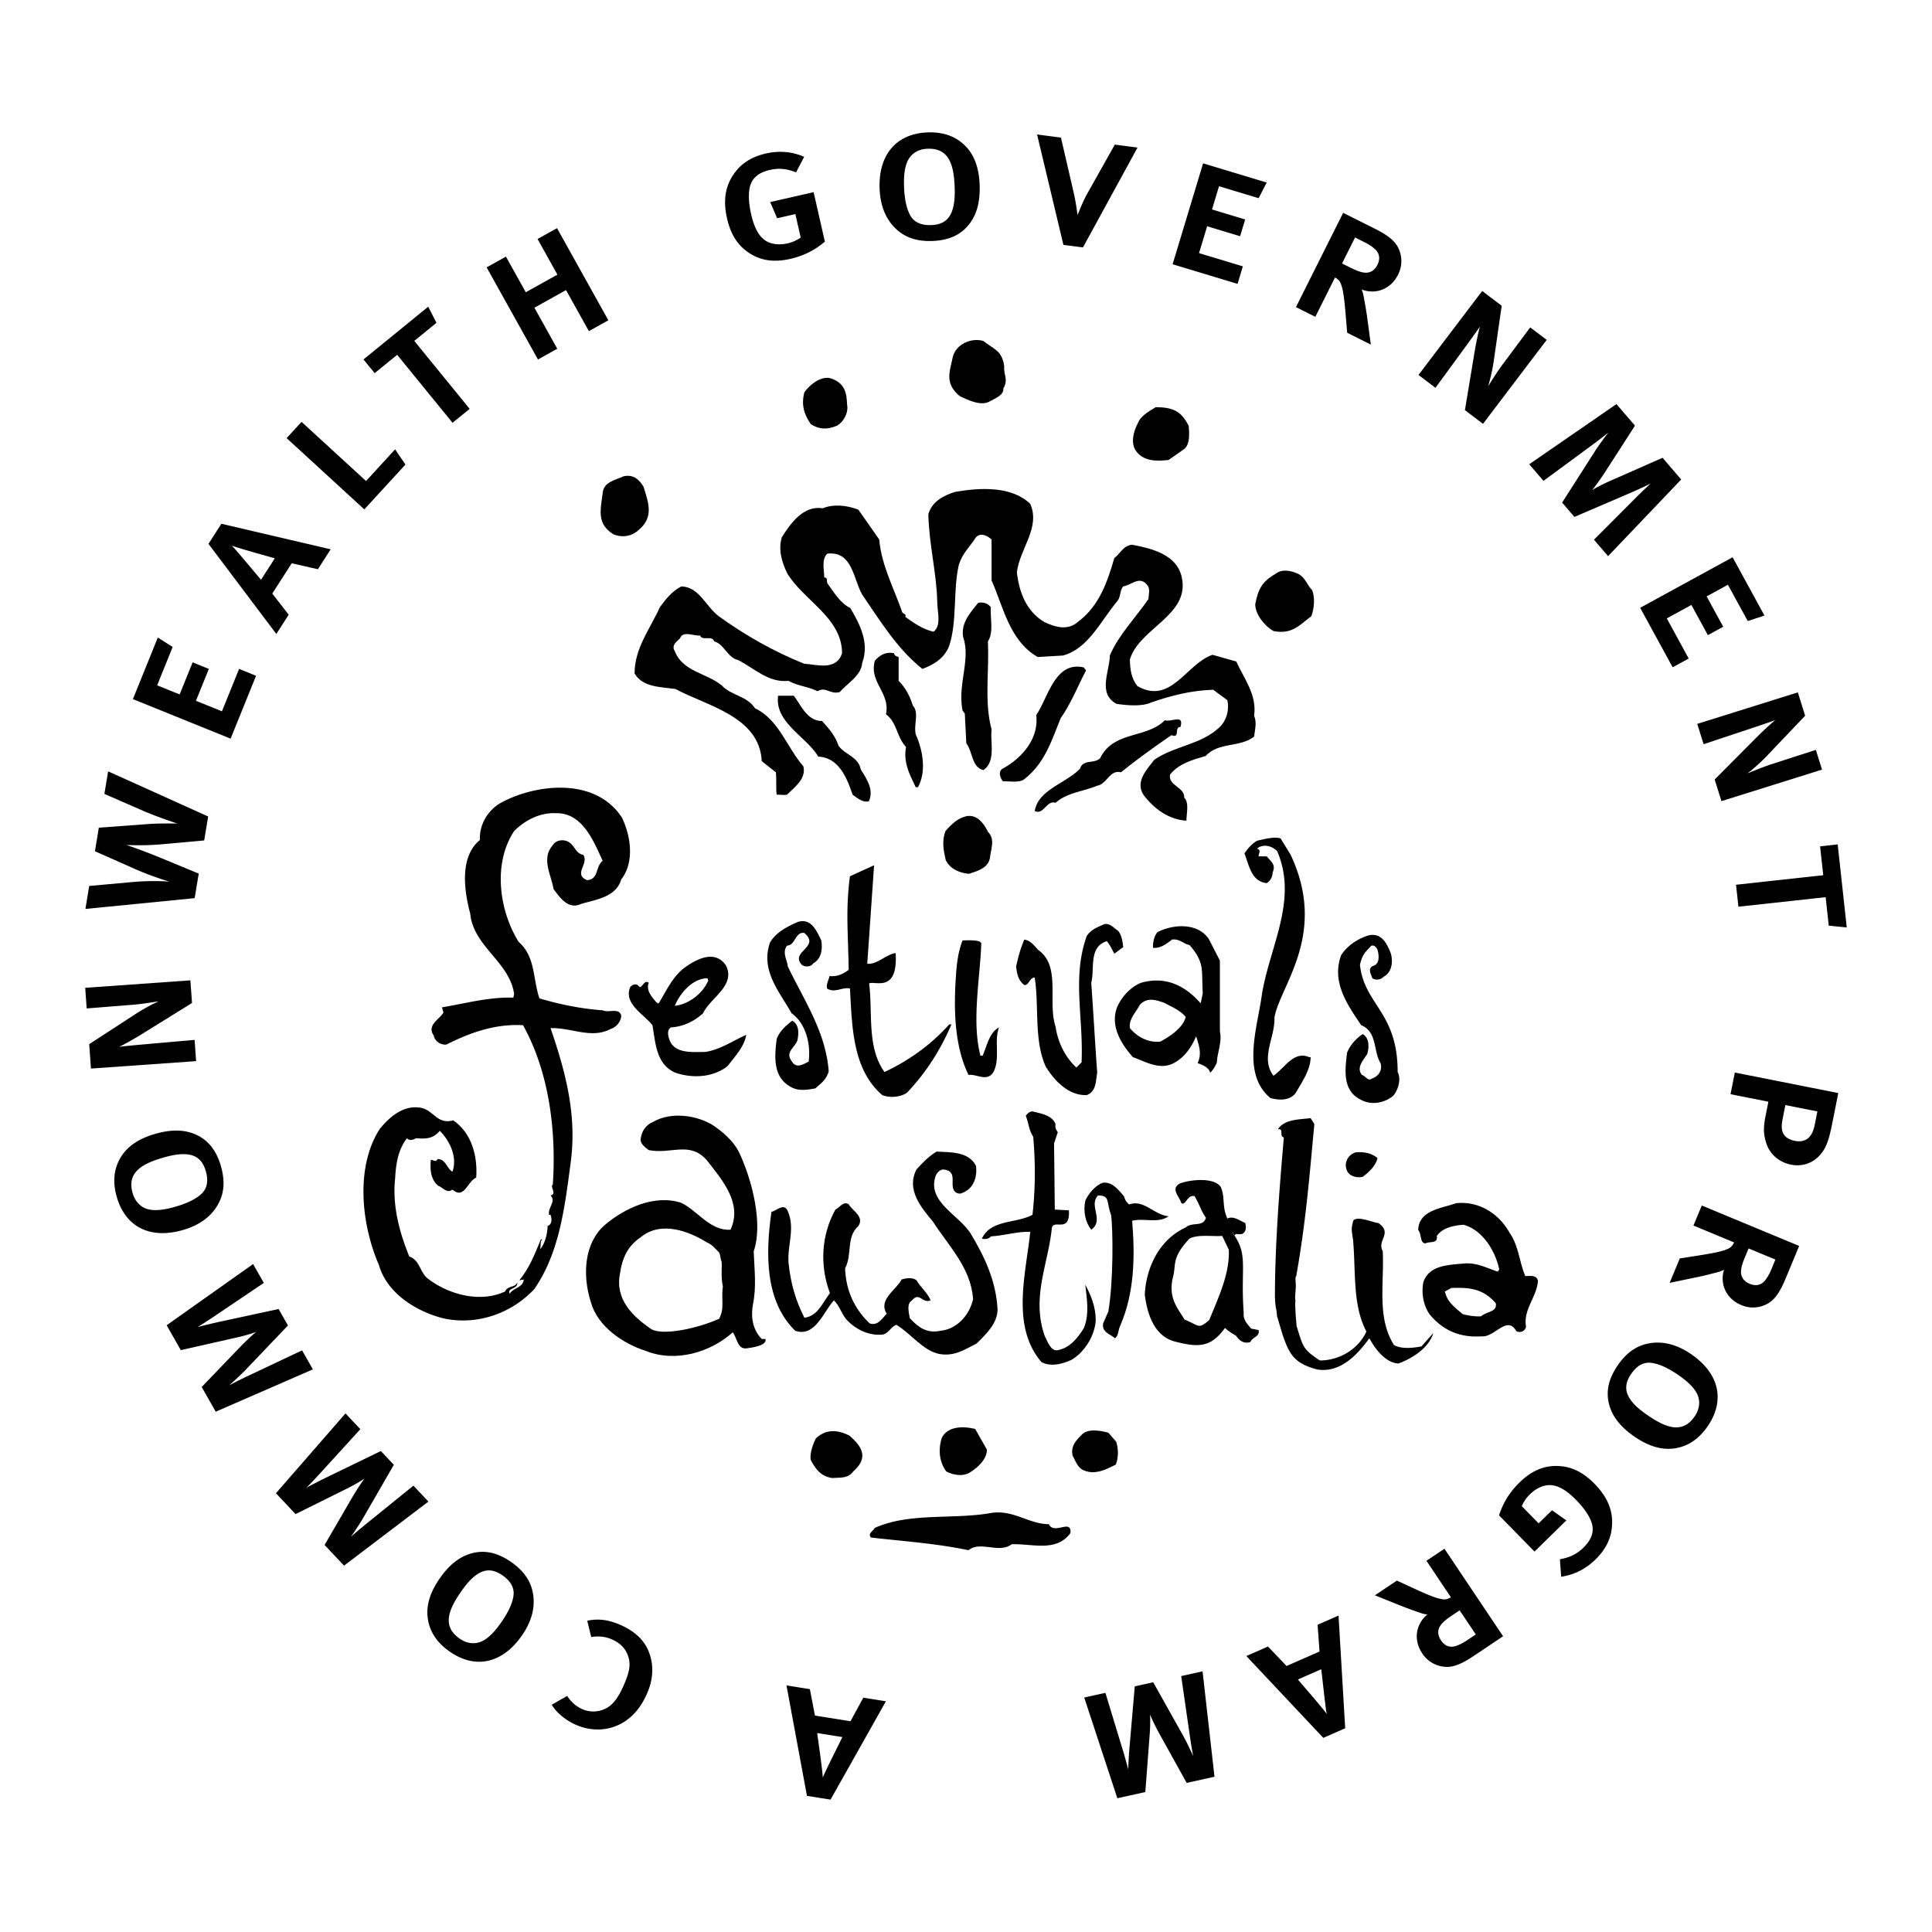 <svg xmlns="http://www.w3.org/2000/svg" width="2500" height="2500" viewBox="0 0 192.756 192.756"><g fill-rule="evenodd" clip-rule="evenodd"><path fill="#fff" d="M0 0h192.756v192.756H0V0z"/><path d="M84.537 40.548c.074.667-.371 1.558-1.039 1.929-1.113.464-1.855.297-2.597-.148-.668-.964-.983-1.929-.649-3.19.52-.742 1.614-1.632 2.579-1.409 1.891.555 1.594 2.262 1.706 2.818zM98.115 34.019c1.057.854 1.854.928 2.076 2.523-.074.891.445 1.317-.092 2.226.074.668-.871 1.002-1.391 1.298-.816.446-2.042-.092-2.969-.556-1.484-1.261-1.021-2.318-.668-3.933.298-1.187 1.782-1.929 3.044-1.558zM118.594 42.477c.074.816.148 1.929-.52 2.375l-1.484 1.038c-1.002.111-2.393.205-3.189-.816-.668-.816-.299-2.078.146-2.894.279-.724 1.17-1.187 1.764-1.558 1.835.019 2.541.446 3.283 1.855zM64.206 48.562c.464 1.521 1.039 2.949-.371 4.211-.668.667-1.558.927-2.597.556-1.707-1.039-1.335-2.393-1.113-4.099.074-1.188 1.336-1.335 2.077-1.707.965-.223 1.559.296 2.004 1.039zM102.789 50.268c1.039 2.374-1.039 4.452-1.336 6.826.223 1.929.891 3.858 2.746 4.971 1.113.519 2.373.89 3.412-.074 2.078-1.558 2.895-4.007 3.562-6.307.594-.445.891-1.262 1.781-1.335 1.928.371 4.525.964 4.971 3.339.742 3.71-4.229 4.971-5.193 8.087 0 .964.148 1.929.74 2.671 3.34 1.929 4.898-2.226 7.494-3.117l2.375.668c.816 1.781 2.078 3.338 1.781 5.416.297.668.074 1.41 0 2.078-1.41 1.113-3.562.52-4.824 1.929-1.26.371-2.67.743-3.561 1.855-.223 1.113 1.484 1.261 1.41 2.3.52.52.223 1.558.223 2.3-1.707-.074-3.266-1.187-4.303-2.597-.816-1.336.369-2.523 1.111-3.488 2.078-1.409 4.676-1.483 6.529-3.265.668-.667.965-1.706.742-2.67l-1.41-1.039c-2.225.074-4.229.593-6.158 1.261-.965.445-2.447.297-3.486.148-1.93-1.039-.668-3.265-.668-4.823.891-2.078 2.523-3.709 3.857-5.639 0-.445.223-1.039-.148-1.41-.74-.964-1.631.075-2.373.149-.371.445-.223 1.038-.594 1.483-1.633 1.929-2.895 4.749-5.416 5.417l-2.523.148c-2.82-1.632-3.414-4.971-4.6-7.643V53.83c-.371-.371-1.113-.742-1.559-.223-.668 1.039-1.336 1.558-1.707 2.745-.594 2.523-.149 5.639-.965 8.088-.445 1.187-1.483 1.855-2.67 2.3-2.522-2.003-4.229-4.823-6.01-7.42-.891-1.558-.964-4.377-3.488-4.08-.593.593-.296 1.632-.296 2.374.445 0 .148.445.371.667.593.816 1.261 1.929 2.226 2.375.965 1.632 1.929 3.487 1.188 5.49-.074 1.262-1.559 2.078-2.226 2.894-.964.296-1.41-.593-2.226-.075-.816-.445-2.003-.519-2.894-1.039-2.003.223-3.413-1.261-5.045-2.078-1.039-.222-1.41-1.632-2.375-1.854-.222-.668-1.187 0-1.41-.593-.668.074-1.706-.52-2.003.296-.297.297-.891.667-.52 1.262.816 2.077 3.116 2.151 4.674 3.413.964 1.038 2.522 1.038 3.339 2.3 2.374 1.113 3.19 3.933 4.822 5.788.297 1.261-.891 2.077-1.632 2.819-.296.074-.667 0-1.039 0-.074-.668 0-1.484-.074-2.227l-1.41-1.113c-.223-4.452-5.417-5.491-8.607-7.197-1.484-.223-3.265-.149-4.081-1.559 0-2.522 1.558-4.452 2.522-6.604.594-.816 1.262-1.632 2.152-2.077 1.78.074 2.374 1.929 3.71 2.967 2.67 1.93 5.564 3.562 8.532 4.749 1.262.074 3.19.742 3.784-1.039 0-3.562-3.858-5.269-5.491-8.014-.52-1.113-.891-2.3-.52-3.562.891-1.41 2.152-3.19 4.081-2.894 1.113-.445 2.449-.297 3.562.148l2.078 2.968c.223 2.597 1.484 4.896 2.3 7.271.074.148.445.148.297.445.816.594 1.781 1.261 2.82 1.484.816-.594.371-2.003.371-2.968-.074-2.968-.816-5.713-.891-8.755.371-1.262 1.484-1.855 2.672-2.227 2.526-.44 5.642-.588 7.497 1.193zM130.91 58.875c.297.742.223 1.781-.074 2.597-1.113.816-1.893 1.874-3.783 1.484-.816-.445-1.818-1.632-1.818-2.671.297-1.484.631-2.226 2.039-3.042.668-.52 1.559-.297 2.227 0 .741.371.89 1.112 1.409 1.632z"/><path d="M98.857 60.582c-.074 1.187.297 2.522-.297 3.413.148 2.968-.371 6.084.371 8.755-.148 1.41.445 3.19-.816 4.081-1.188-.297-1.039-1.781-1.707-2.671l-.149-2.968-.222-.297c-.52-2.597.816-5.046.074-7.271-.297-1.484.742-2.522 1.484-3.487.594-.075.966.073 1.262.445zM89.656 65.553v2.374c.668.668 1.113 1.484 1.41 2.449.668.742.074 1.855.297 2.894.668 1.484 1.113 3.636.222 5.268h-.222c-.594-1.261-1.262-2.448-.965-4.006-.964-1.039-.89-2.449-2.003-3.265.446-2.152-1.706-3.19-1.113-5.342.371-.446 1.039-.964 1.929-.742 0 .221.223.295.445.37zM108.354 66.888c-.816 1.559-1.484 3.265-2.521 4.749-.891 2.151-1.559 4.526-3.711 6.158-.52.297-1.41.148-2.078.148-.223-.297-.518-.965 0-1.262 1.781-.964 3.637-2.894 3.34-5.342 1.188-1.707 1.855-5.417 4.748-4.749l.222.298zM79.194 69.411c.742.965 1.335 2.523 2.819 2.523.668.742 1.336 1.483 1.633 2.448.594.891 2.003 1.113 2.226 2.374.593.965 1.335 2.004.816 3.19-.594.149-1.114-.296-1.632-.667-.52-1.559-1.336-3.71-3.414-3.785-1.187-2.003-4.377-3.413-4.007-6.084h1.559v.001zM117.777 72.527c-.668 0 0 1.188-.891.817-1.633 1.113-3.486 2.448-5.045 3.709-1.113-.297-1.41 1.188-2.375 1.336-1.41.594-2.969.667-4.154 1.707-.891-.297-1.188 1.261-2.078.816.371-2.151 3.117-2.745 4.525-4.229.297-.964 1.41-.445 2.004-1.039 1.336-2.746 4.6-1.929 6.455-3.784.669.222 1.93-.668 1.559.667zM62.054 81.58c.891 1.854 1.262 4.452-.074 6.158-.519 1.781-2.522 2.003-4.006 2.449-1.261.593-2.078-.593-2.746-1.484-.223-1.41-1.261-3.042-.074-4.378.297-.52 1.039-.593 1.484-.371.742.371.742 1.188 1.558 1.336.593.891-1.039 1.929.371 2.523 1.188-.075.817-1.336 1.559-1.93-.89-1.929-2.003-4.823-4.674-4.749-1.559-.074-3.042.668-4.155 1.781-2.152 3.265-1.484 7.938.445 11.055 1.707 1.484 1.41 3.709 2.078 5.639 2.003.594 4.155 1.039 6.307 1.188.594.297 1.632-.297 1.854.52 0 .594-.519 1.188-1.039 1.336-1.929 1.037-3.932-.148-6.01-.074 1.41 4.154 2.671 8.533 2.003 13.43-.594 4.451-1.113 8.977-3.636 12.613-2.375 2.523-5.862 3.637-9.126 2.895-2.597-.668-5.565-2.449-6.381-5.344-1.707-3.932-2.375-9.645.074-13.504.89-1.113 2.3-2.447 4.081-2.152 1.335.225 1.632 1.707 3.265 1.262 1.854 1.262 2.449 3.562 2.3 5.713-.89.371-1.187 2.227-2.374 1.188-.52.445-.965-.221-1.41-.371-.817-.666-.817-1.779-.742-2.596.223 0 .52.297.667-.074.816 0 .891.891 1.484 1.262.519-1.41-.223-3.043-1.262-4.082-.667.816-1.41.816-2.375.742-.222.148-.668.297-.89 0-.891 1.113-1.113 2.598-1.187 4.008-.297 2.744.445 5.416 1.409 7.789 1.039.371 1.039 1.484 1.781 2.152 2.078 1.633 5.268 2.523 7.791 1.336.223-.594 1.039-.371 1.187-.891.148.668-1.038.52-.741 1.113.371-.594 1.335-.594 1.409-1.41l-.445.074c1.039-1.262 1.559-2.672 2.152-4.08h.149c-.297.223-.075.816-.297 1.037.519-.443.815-1.631.815-2.373.445-.148.445-.668.297-1.113h-.148c-.149-.742.742-1.336.148-1.93.593-.148.074-.668.148-1.039h.074c.371-5.416-.371-11.277-2.968-15.951-2.819-.148-5.268.742-7.642 1.93-.594.074-1.187-.371-1.262-.891-.742-1.039.594-1.633.965-2.301l-.148-.52c2.3-.371 4.6-1.039 7.123-.965l.074-.371c-.445-3.19-4.081-4.749-4.377-8.013-.594-2.226-1.113-5.639.964-7.346-.074-1.558.816-3.042 2.227-3.784 3.562-1.855 9.35-2.449 11.946 1.558zM98.561 82.989c.668.667.389 1.447.24 2.337-.074 1.112-.871 1.465-2.133 1.854-.816-.074-1.873-.426-2.318-1.391-.223-1.039-.39-1.836-.019-2.875.52-.594 1.113-1.188 1.854-1.41 1.188-.444 2.004.669 2.376 1.485zM128.758 85.265c3.76 7.963-1.076 13.096-1.607 16.26.074 2.004-1.434 4.02-.098 5.801 1.111-.742 2.002-2.523 3.561-1.855h.148c0 1.262-.891 2.523-1.484 3.562-.594.816-1.705.742-2.523.52-2.893-2.375-1.334-6.975-.889-10.092.668-4.749 3.709-9.571 1.557-14.542-.443-.445-1.186-.742-1.854-.371l-.148.148c.445.074.148.445.148.742h.816c.395.507.951.804.58 1.62 0 .371-.186.804-.58 1.051-1.559-.148-1.781-1.855-2.227-2.968.371-.52.742-.965 1.262-1.262.668-.148 1.756-.445 2.35-.223l.988 1.609zM86.527 96.146c.89.148 1.867-.915 2.832-1.063.26 4.094-2.188 2.708-2.646 3.042.371 2.895-.248 6.381 1.534 8.83 2.374-1.113 4.6-2.67 6.455-4.748h.223c-1.039 2.447-2.522 4.822-4.452 6.826-.668.445-1.707.52-2.449.223-3.042-2.598-3.004-7.074-3.227-10.637-.816-.146-1.447.471-2.264.025-.148-.445.148-.816.223-1.262.816.076 1.298-.186 1.917-.617-.062-3.958-.31-5.937.124-9.337l2.411-1.1-.681 9.818zM81.939 93.822c.148.89 0 1.855-.816 2.301-.223.37-.816.37-1.113.148-1.262-1.336 1.929-1.782.223-3.191-.89-.148-.89 1.262-1.707 1.262-.52.667 0 1.41.074 2.078 1.632 3.412 3.784 6.529 4.081 10.461-.222.816-.742 1.188-1.335 1.707-.816.148-1.707.297-2.449-.148-1.781-.965-1.632-2.969-1.41-4.75.223-.74.964-1.408 1.558-1.854.667.371.667 1.188.52 1.928-.223.742-1.262 1.188-.594 2.078.445.816 1.113.371 1.707.074.223-1.631-.223-3.783-1.707-4.822-1.187-2.152-3.117-4.229-2.152-7.049.594-1.039 1.781-1.632 2.819-2.077 1.337-.372 1.857.964 2.301 1.854zM111.545 92.858c.371.445.445 1.039.52 1.632l-.891.668c-.223-.445-.445-.89-.742-1.261-1.855.593-1.188 2.744-1.559 4.154.223 3.117.371 5.863.594 8.979-.148.816-.074 1.855-1.039 2.227-1.855.074-3.277-1.51-4.094-2.844-1.186-2.598-.654-5.986-1.1-8.881-.52 0-.594.816-1.039.742-.594-.445-.742-1.113-.816-1.854.223-.965.359-1.572.816-2.672.668.075 1.088.73 1.398 1.039 2.287 1.608.902 5.12 1.719 7.643.223 1.484.889 2.967 2.076 4.08l.52-.52c.199-4.588-.965-8.459.52-12.613.445-.668 1.113-.89 1.781-1.187.594-.074.965.445 1.336.668zM138.775 95.158c.223.891.074 1.854-.742 2.301a.9.9 0 0 1-1.113.146c-.148-.445-.52-1.038.148-1.261.594-.222.52-1.039.371-1.558-.074-.297-.52-.668-.742-.297-.594.594-.828.915-1.014 1.782.445 4.006 3.771 4.697 3.76 10.684.371.668.074 1.781-.445 2.375-.891.742-2.227.965-3.266.371-1.779-.891-1.559-2.895-1.334-4.676.295-.74.889-1.408 1.557-1.854.668.371.668 1.334.445 2.002-.371.594-1.113 1.336-.52 2.078.371.074.594.668.965.371.668-.223 1.113-.816.891-1.559-.742-1.188-.297-3.115-1.93-3.783-1.408-2.078-2.967-4.305-2.004-6.975.668-1.039 1.781-1.707 2.82-2.003 1.263-.222 1.782.891 2.153 1.856zM97.904 94.106c-.123 3.524-.977 7.804-.086 11.216h.223c.445-1.037.668-2.299 1.631-2.818-.518 1.336.137 3.066-.531 4.402-.594 1.113-1.768.197-2.51.346-1.41-2.895-1.484-6.529-1.262-9.793.074-1.263.223-2.524.668-3.637.519 0 1.719-.087 1.867.284zM72.442 96.345c.964 2.003-1.558 3.19-2.3 4.749-.89.816-2.003 1.336-3.19 1.41-.445.223-.297.891-.148 1.26.52 1.41 2.374 1.188 3.562 1.188 1.484-.223 2.745-1.111 4.081-1.705-.148 1.111-1.113 2.15-1.855 3.115-1.409 1.113-3.413 1.262-5.194.668-1.929-.816-2.003-2.969-2.3-4.748-.891-1.113-2.894-2.152-2.226-3.785.148-.223.52-.371.742-.223l.223.223c.371-.148.445-.742.891-.445-.297.742.296 1.41.741 1.93l.223.148c.816-1.262 1.41-2.82 2.894-3.784 1.111-.743 2.818-1.559 3.856-.001zm-1.855 1.26c-1.484 0-2.745 1.484-3.264 2.746 1.41-.148 2.819-1.262 3.339-2.523l-.075-.223zM120.596 93.674l1.113 2.164v7.049c.248 1.051-.297 2.287-.297 3.104a3.132 3.132 0 0 1-.666 1.039c-.15-.52-.668-.742-1.262-.965.443-.891.146-1.779-.148-2.67-.445 1.037-1.113 2.076-2.227 2.67-1.41.742-2.82-.148-4.08-.594-1.113-1.26-2.227-2.967-1.633-4.822.371-1.039 1.336-2.152 2.447-2.598 2.375-.668 4.316.199 5.949 2.053l.209-1.014c-.146-2.299.236-3.018-1.322-4.798-.668-.148-.953-.63-1.73-.556-.594.445-1.176.903-1.918.829 0-.52.074-1.113.445-1.558 1.559-.817 4.008-.966 5.12.667zm-4.451 6.369c-.891-.297-1.67-.557-2.412.186-.371.74-1.148 1.459-1 2.35.74.889 1.854 1.482 3.041 1.336.965-.52 2.227-1.336 2.523-2.449-.52-.669-1.485-1.052-2.152-1.423zM105.312 112.148c-.074.371.074.594.223.816l-.371 1.113.074 6.604 1.408.074c.131 2.365-1.557.816-1.705 1.781-.371 3.635-2.051 6.881-.715 10.74.297.594.641 1.576 1.309 1.428 1.188-.223 1.92-1.131 2.586-2.17.596-1.41.307-2.949.158-4.359.594 1.113 1.039 2.227 1.039 3.561-.074 1.484-1.113 3.209-2.449 3.951-.814.371-2.002.725-2.967.205-3.043-3.562-1.559-8.756-1.113-12.984-1.188-.074-2.598.371-3.932.445-.223.297-.668.297-.891.223.891-1.93 3.412-1.484 5.045-2.375.297-2.672.297-5.119.074-7.791-.445-.668-.445-1.336-.742-2.078.148-.221.371-.445.668-.445.891.224 1.93.371 2.301 1.261zM131.133 112.148c-.52 5.564-.854 9.807-1.818 15.225-.148 0 .016.74-.047 1.174 0 .418-.107.848-.014 1.236-.074.074.014 1.258.014 1.406l.094 1.113c.668 2.152.648 2.318 2.318 3.432 1.93 0 3.83-1.104 4.646-2.885-1.41-2.67-1.039-6.01-1.336-9.199-.148-.965-.193-1.059.029-1.875.445-.52 2.049.242 2.494.242 1.484 1.039-.176 1.707.445 2.818.148 3.34-.594 6.605 1.113 9.35.742.445 1.928.297 2.744.148l1.188-1.336c-.445 1.484-2.078 2.523-3.486 3.043-1.262-.074-2.301-1.41-2.895-2.523-1.188 1.633-2.893 3.488-5.193 3.117-2.301-.594-2.791-1.521-3.459-3.451l-.418-1.391-.139-.465-.047-.51c-.094-.416-.139-.787-.166-1.381 0-5.268.443-10.76.889-15.953-.518-.148.074-.891-.592-.816.666-1.039 2.225-.965 3.264-1.113l.372.594z"/><path d="M97.373 116.305c.148 1.113-.223 2.225-1.262 2.67-.297.148-.445.148-.742 0-.816-.594.371-2.15-1.261-2.299-.297 0-.594.295-.742.594-.964 2.67 2.421 3.969 3.534 5.898 1.334 2.225 2.477 4.637 2.625 7.457 0 1.408-1.113 2.447-2.078 3.412-1.188.594-2.226 1.336-3.785 1.039-1.632-.371-2.745-2.004-4.229-2.895-.52.148-.742.816-1.335.965-1.336.148-2.671-.445-3.636-1.484-.519-.592-.667-1.334-1.261-1.928-1.039 1.113-1.854 3.709-3.858 3.041-3.042-2.967-2.968-7.717-2.375-11.871.501-.102 1.243-.918 1.614-.102.788 1.762-.056 3.441.093 5.221.223 2.078.686 3.664 1.577 5.445 1.335-.148 1.809-1.494 2.551-2.459-1.039-2.744-.863-5.805.547-8.328.445-.223.816-.891 1.336-.52.371.668 1.558 1.188.964 2.152-1.261 1.113-.593 2.82-1.335 4.229.074 2.152.89 4.008 2.448 5.49.816.297 1.261-.518 1.707-.963-.891-1.41.964-2.375 1.484-3.414.445-.148 1.113-.223 1.484.074.371.668 1.113 1.262 1.41 2.004-.816.371-1.113-.891-1.855 0-.594.371-.297 1.262-.223 1.781.816.889 1.707 1.557 3.042 1.26 1.632-.148 2.903-1.529 3.275-3.162-.223-3.115-2.385-5.223-4.017-7.744-1.188-1.41-2.671-3.191-1.632-5.193.594-.668 1.261-1.336 2.003-1.781 1.483.075 3.19.001 3.932 1.411zM137.439 115.562c-.223.816-.891 1.408-1.484 1.855-.742.148-1.484-.148-1.633-.816-.223-.742.297-1.484.965-1.633.742-.073 1.633.075 2.152.594zM112.139 119.346c.074.297.223.594.52.816 1.482-.52 2.447 1.039 3.932 1.188-1.039.742-2.449.148-3.635.445.297 3.635.221 7.197-1.188 10.463-.223.443-.148.963-.52 1.26-.52-.445-1.336-.594-1.188-1.484l.52-1.186c.52-3.117.465-8.145.277-9.627-.51-1.299-.055-1.949-1.316-1.949-.965 1.039.668 2.449-.668 3.414-.594-.742-.816-1.855-.594-2.895.297-.668.965-1.484 1.707-1.781.965-.149 1.559.668 2.153 1.336zM73.704 114.895c1.41 2.967 2.421 7.299 1.493 9.941.074 1.93.288 3.562-.083 5.344-.223 1.262 0 2.521.891 3.412h.371c.148.668-1.271.844-1.92.938-.89.074-.899-1.012-1.345-1.605-2.226 2.004-5.713 3.043-8.681 1.855-2.3-.742-4.823-2.449-5.491-4.896-.816-2.598-.705-5.787 1.373-7.643 2.003-1.707 5.008-3.117 7.68-2.227 1.632.816 2.894 2.82 4.897 2.672 1.187-2.598-.742-4.861-2.375-6.938-1.707-1.93-3.562-.557-5.787-1.002-.297-.223-.816-.594-.816-1.039.074-.816.519-1.484 1.261-1.781 1.781-1.039 4.377-.668 6.01.371.964.668 1.928 1.484 2.522 2.598zm-3.191 9.052c-1.781-1.113-4.551-2.164-6.554-.533-1.335.891-1.879 2.09-2.103 3.648-.519 2.598 1.299 4.305 3.154 5.564 1.178.641 4.588-.086 6.739-1.051.572-1.113.186-1.854.371-3.215-.223-1.039-.062-1.979-.124-2.473-.186-.496-.085-.807-.371-1.053-.37-.367-.592-.664-1.112-.887z"/><path d="M121.803 118.438c.445 1.039.092 1.9.648 3.135.594-.297 1.262.223 1.781.445.148.445.074.965-.371 1.113h-.445c-.223-.104-.092.156-.314.082-.148-.074.008-.305-.141-.23 1.633 2.225.789 3.291 1.123 8.014-.074.666.371 1.111.742 1.557l.742.148c.148.668-.594.668-.816 1.188-.668.223-1.123-.166-1.42-.611-.139-.094-.74-.418-1.113-.789-1.408 1.93-2.588 1.994-5.109 1.326-2.004-.594-2.672-2.818-2.895-4.674.148-2.746 1.484-5.49 4.082-6.678.668-.594 1.725 0 2.021-.965-.52-.742-.557-1.16-1.131-2.152-.742-.223-.891 1.039-1.336.668-.148-.594-1.113-1.41-.148-1.928.891-.374 3.432-.689 4.1.351zm.138 4.869c-1.039.074-2.383-.176-3.273.27-1.875 2.049-1.244 2.484-1.689 4.043-.369 1.93.465 2.828 1.207 4.035 1.484.594 1.344 1.01 2.457.045 1.076-2.578 2.041-4.729 1.957-7.012l-.659-1.381zM52.78 126.914c.148-.668.668-1.111.965-1.707-.075.668-.668 1.113-.965 1.707zM127.498 127.434c.074.148-.076.223-.076.297v-.371l.076.074zM150.619 123.01c.891 1.262.965 2.895 1.557 4.303.447 0 1.188-.148 1.262.52-.146 1.633-1.482 2.82-1.186 4.527-.076.445-.594.668-.965.445-.965-1.633-2.152.666-3.488.52-2.15.146-3.857-.594-5.193-2.227-.594-.891-.816-2.078-.594-3.191.594-1.705 2.523-1.705 4.156-1.855 1.186-.074 2.15.447 3.264.818l.148-.225c-.371-1.779-1.633-3.932-3.562-4.451-1.037.074-2.076.297-2.67 1.113.148.816-.742.52-1.113.742-.594 0-.371-.891-.742-1.336.074-2.004 2.375-2.152 3.785-2.672 2.224-.223 4.228.965 5.341 2.969zm-5.816 5.49l-.648.355c.232.85.5 1.203 1.762 2.242.445.148 1.299.277 1.855.23.594-.518 1.613-.406 1.465-1.297-1.335-1.557-2.811-1.577-4.434-1.53zM98.461 144.623c.016.896-.791 1.73-1.756 2.324-.667.371-1.632.223-2.3-.148-.767-1.062-.767-2.299-.445-3.338.594-1.188 2.152-1.188 3.339-.891l1.162 2.053zM111.369 143.85c.221.742.23 1.576-.047 2.273-.891.445-2.004 1.047-3.117.602-.668-.223-.891-.963-1.188-1.482-.223-.965.371-1.559.891-2.078.594-.668 1.855-.445 2.672-.223l.789.908zM84.759 143.238c.841.766 2.185 1.994.371 3.561-.519.742-1.335.594-2.078.668-.964-.148-1.533-.617-2.151-1.781-.148-.592.197-1.582.495-2.176 1.038-.965 2.176-.865 3.363-.272zM104.645 152.066c.52 1.113 2.299-.592 2.15.891-1.408 1.93-3.783 1.039-5.861 1.113-1.262.965-3.115-.371-4.303.594-3.191-.668-6.456-.891-9.72-1.262-.371-.371.148-.594.371-.965 3.487-1.557 7.791-.814 11.576-1.482 2.224-.371 3.783 1.111 5.787 1.111zM80.802 168.527l.504 2.635 3.548.566 1.279-2.35 2.255.359-5.525 9.812-2.353-.375-2.042-11.02 2.334.373zm1.285 8.83c.211-.57 1.677-3.451 1.953-4.051l-2.509-.4c.09.698.552 3.848.556 4.451zM61.965 162.145c1.337.607 2.284 1.449 2.754 2.623.53 1.328.479 2.787-.202 4.287-.557 1.229-1.279 2.1-2.18 2.693-1.43.943-3.271 1.066-4.935.312-1.012-.459-1.957-1.258-2.349-1.98l1.53-.875c.386.588.882 1.031 1.479 1.303a2.74 2.74 0 0 0 2.491-.113c.617-.352 1.116-1.018 1.591-2.066.615-1.355.798-2.145.572-2.943-.226-.801-.737-1.402-1.604-1.795-.687-.312-1.329-.385-2.124-.266l-.399-1.619c1.05-.245 2.165-.11 3.376.439zM53.165 158.926c.26 1.408-.108 2.816-1.076 4.223-1.937 2.812-4.637 3.41-7.188 1.654-1.373-.945-2.088-2.113-2.238-3.469-.131-1.176.235-2.441 1.17-3.799.945-1.373 1.965-2.188 3.115-2.529 1.3-.383 2.596-.164 4.018.814 1.275.879 1.975 1.891 2.199 3.106zm-5.716-1.742c-.501.377-.95.889-1.512 1.705-.642.932-1.005 1.67-1.125 2.334-.169.943.194 1.676 1.061 2.273.752.518 1.593.59 2.321.199.61-.326 1.208-.951 1.861-1.898.743-1.078 1.12-1.977 1.186-2.701.061-.754-.342-1.393-1.127-1.934-.899-.619-1.751-.676-2.665.022zM35.951 142.59l-3.979 4.367a58.422 58.422 0 0 1-1.407 1.486c.315-.188 1.156-.623 1.826-.953l5.611-2.719 1.291 1.373-3.053 5.293c-.341.594-.958 1.5-1.237 1.898.289-.271 1.081-.934 1.685-1.42l4.561-3.691 1.495 1.59-8.418 6.391-1.943-2.064 2.83-4.867c.386-.66.914-1.43 1.148-1.76-.302.229-1.187.734-1.842 1.051l-5.03 2.498-1.957-2.082 6.938-7.965 1.481 1.574zM26.32 127.996l-4.898 3.305c-.592.404-1.366.889-1.719 1.111.35-.107 1.271-.332 1.999-.494l6.097-1.316.93 1.639-4.218 4.424c-.472.496-1.286 1.232-1.651 1.553a41.005 41.005 0 0 1 1.974-.984l5.305-2.508 1.077 1.898-9.692 4.223-1.399-2.467 3.899-4.061a25.57 25.57 0 0 1 1.532-1.439c-.347.15-1.327.434-2.04.586l-5.478 1.238-1.41-2.484 8.625-6.104 1.067 1.88zM21.78 120.111c-.687 1.256-1.861 2.117-3.498 2.598-3.275.961-5.748-.279-6.62-3.25-.469-1.6-.288-2.955.451-4.102.639-.994 1.722-1.746 3.302-2.211 1.599-.469 2.905-.459 4.013.002 1.249.523 2.118 1.51 2.604 3.166.434 1.487.34 2.713-.252 3.797zm-3.336-4.957c-.627-.023-1.297.09-2.249.369-1.085.32-1.833.662-2.345 1.102-.726.627-.906 1.424-.61 2.434.257.877.864 1.463 1.674 1.619.68.131 1.537.023 2.642-.301 1.257-.367 2.115-.826 2.624-1.348.522-.547.612-1.297.345-2.211-.308-1.047-.933-1.629-2.081-1.664zM19.156 100.068l-4.669 2.896c-.99.627-2.177 1.289-2.602 1.479.65-.086 1.876-.193 2.944-.289l4.587-.404.15 2.119-10.492.742-.173-2.436 4.565-2.969a17.895 17.895 0 0 1 2.355-1.301c-.552.078-1.691.279-2.721.352l-4.452.355-.146-2.059 10.492-.744.162 2.259zM20.767 81.461l-.395 2.389-4.329.392c-1.53.129-2.992.088-3.429.057.438.153 1.864.65 3.164 1.187l4.048 1.674-.404 2.448-10.9 1.076.378-2.292 4.248-.384c1.634-.152 3.135-.105 3.749-.044-.536-.168-2.027-.637-3.451-1.274l-3.974-1.762.388-2.35 4.806-.353c1.06-.086 2.505-.068 3.047-.06-.385-.104-2.229-.75-3.431-1.271l-3.866-1.685.372-2.252 9.979 4.504zM23.009 73.695l-9.749-3.944 2.485-6.143 1.481.941-1.547 3.826 2.244.908 1.295-3.2 1.618.654-1.287 3.182 2.594 1.049 1.711-4.231 1.693.685-2.538 6.273zM31.717 56.791l-2.613-.593-1.939 3.021 1.638 2.112-1.233 1.92-6.77-8.991 1.287-2.003 10.905 2.547-1.275 1.987zM23.12 54.43c.436.421 2.487 2.917 2.925 3.411l1.372-2.137c-.674-.198-3.743-1.037-4.297-1.274zM40.452 46.348l-4.104 4.474-7.749-7.109 1.488-1.623 6.434 5.902 2.897-3.159 1.034 1.515zM43.547 32.207l-2.214 1.804 5.525 6.781-1.707 1.39-5.525-6.781-2.245 1.829-1.115-1.368 6.458-5.262.823 1.607zM58.753 33.037l-2.28-4.093-3.155 1.759 2.28 4.091-1.925 1.073-5.12-9.189 1.925-1.073 1.98 3.555 3.156-1.759-1.981-3.554 1.942-1.082 5.12 9.19-1.942 1.082zM78.845 25.829c-1.722.391-3.04.142-4.197-.653-1.085-.749-1.755-1.817-2.112-3.385-.466-2.05-.086-3.602 1.043-4.896.695-.789 1.635-1.308 2.834-1.58 1.334-.304 2.622-.19 3.819.332l-.808 1.547c-.869-.332-1.631-.463-2.598-.243-1.257.286-1.926.926-2.069 1.996-.091.672-.031 1.472.188 2.439.365 1.605.953 2.489 1.821 2.82.535.204 1.17.223 1.828.072a3.654 3.654 0 0 0 1.292-.578l-.533-2.341-1.818.414-.692-1.613 4.333-.985 1.121 4.933c-1.003.858-2.117 1.417-3.452 1.721zM89.438 22.878c-1.054-.97-1.606-2.319-1.677-4.024-.141-3.413 1.661-5.514 4.755-5.642 1.667-.069 2.939.435 3.875 1.43.811.861 1.28 2.093 1.346 3.74.07 1.667-.256 2.932-.971 3.896-.81 1.087-1.977 1.691-3.703 1.763-1.546.063-2.715-.326-3.625-1.163zm5.62-2.041c.174-.604.225-1.281.184-2.273-.046-1.131-.199-1.939-.502-2.543-.433-.856-1.163-1.224-2.215-1.18-.913.038-1.63.485-1.977 1.234-.292.628-.396 1.487-.348 2.638.054 1.309.292 2.253.675 2.874.404.639 1.111.908 2.063.868 1.092-.045 1.808-.512 2.12-1.618zM108.047 24.685l-1.949-.254-2.629-11.015 2.381.311 1.244 5.368c.219.929.363 1.969.414 2.356.17-.398.51-1.315.98-2.154l2.738-4.87 2.264.296-5.443 9.962zM116.992 26.365l3.041-10.069 6.346 1.915-.803 1.562-3.953-1.193-.699 2.318 3.306.998-.505 1.671-3.287-.992-.809 2.679 4.369 1.319-.527 1.748-6.479-1.956zM134.41 33.2l-.168-1.971c-.168-2.015-.311-2.53-.486-2.974-.09-.222-.312-.444-.561-.569l-1.963 3.922-1.934-.968 4.709-9.406 3.176 1.59c1.242.622 2.031 1.217 2.369 2.007a2.968 2.968 0 0 1-.072 2.583c-.729 1.455-2.246 2.005-3.641 1.463.08.151.16.391.203.657.107.542.275 1.447.383 2.299l.344 2.548-2.359-1.181zm.785-9.506l-1.297 2.591.852.426c.816.409 1.34.56 1.783.472.373-.08.676-.328.896-.772.285-.568.223-1.109-.229-1.536-.258-.24-.586-.471-1.066-.71l-.939-.471zM146.156 40.92l.898-5.419c.182-1.158.465-2.485.604-2.929-.363.545-1.092 1.538-1.723 2.403l-2.719 3.715-1.691-1.282 6.354-8.378 1.945 1.475-.775 5.388a17.641 17.641 0 0 1-.574 2.628c.305-.466.904-1.456 1.529-2.278l2.666-3.58 1.643 1.247-6.354 8.378-1.803-1.368zM159.031 53.847l4.174-4.183c.504-.51 1.17-1.134 1.473-1.421-.322.173-1.184.571-1.867.87l-5.73 2.46-1.227-1.43 3.291-5.151c.367-.577 1.025-1.455 1.322-1.84-.301.258-1.123.885-1.748 1.344l-4.725 3.479-1.422-1.656 8.701-6.003 1.848 2.152-3.049 4.732a25.38 25.38 0 0 1-1.227 1.707c.312-.215 1.219-.68 1.889-.967l5.139-2.266 1.859 2.167-7.293 7.644-1.408-1.638zM163.639 60.64l9.224-5.041 3.176 5.813-1.666.549-1.978-3.62-2.124 1.16 1.655 3.029-1.531.837-1.645-3.011-2.455 1.341 2.187 4.003-1.599.874-3.244-5.934zM171.074 77.771l3.873-3.895c.818-.839 1.82-1.756 2.189-2.038-.613.234-1.781.62-2.797.959l-4.369 1.451-.635-2.026 10.035-3.143.729 2.329-3.754 3.942a17.747 17.747 0 0 1-1.992 1.808c.52-.204 1.582-.661 2.566-.97l4.248-1.372.617 1.969-10.035 3.144-.675-2.158zM182.455 92.353l-.31-2.842-8.702.951-.24-2.19 8.703-.951-.316-2.881 1.756-.192.906 8.288-1.797-.183zM176.234 114.088c-.318-.953-.303-1.639-.08-2.768l.279-1.402-3.779-.748.43-2.162 10.32 2.047-.59 2.979c-.391 1.967-.678 2.496-1.113 3.059-.73.928-1.842 1.334-3.012 1.104-1.304-.261-2.158-1.16-2.455-2.109zm5.086-3.201l-3.193-.633-.281 1.422c-.154.779-.084 1.238.189 1.596.227.287.596.463 1.064.555.486.098.887.014 1.213-.203.377-.27.611-.73.758-1.471l.25-1.266zM167.594 125.555l1.955-.307c1.998-.311 2.502-.488 2.932-.695.215-.104.42-.342.527-.598l-4.051-1.682.83-2 9.715 4.035-1.363 3.281c-.533 1.283-1.07 2.113-1.834 2.504a2.957 2.957 0 0 1-2.582.111c-1.504-.625-2.158-2.1-1.717-3.527-.145.09-.377.186-.641.248-.533.145-1.424.377-2.266.541l-2.518.525 1.013-2.436zm9.539.113l-2.676-1.111-.367.879c-.35.844-.463 1.377-.344 1.812.105.367.375.65.834.842.586.242 1.121.143 1.516-.338.221-.273.428-.617.633-1.113l.404-.971zM164.461 134.039c1.406-.271 2.818.086 4.23 1.043 2.828 1.914 3.445 4.611 1.711 7.174-.936 1.381-2.098 2.104-3.451 2.266-1.174.139-2.443-.217-3.807-1.141-1.381-.934-2.205-1.947-2.555-3.096-.391-1.295-.184-2.594.783-4.023.87-1.282 1.876-1.991 3.089-2.223zm-1.697 5.729c.381.498.895.941 1.717 1.498.938.635 1.678.992 2.342 1.107.947.16 1.676-.207 2.266-1.078.512-.756.578-1.598.182-2.322-.332-.607-.961-1.201-1.912-1.848-1.086-.734-1.986-1.104-2.713-1.164-.752-.055-1.389.354-1.922 1.143-.615.904-.663 1.755.04 2.664zM151.598 147.912c1.262-1.236 2.516-1.715 3.918-1.645 1.318.068 2.447.627 3.572 1.773 1.473 1.502 1.963 3.023 1.68 4.717-.18 1.037-.707 1.973-1.586 2.832-.979.959-2.135 1.537-3.426 1.721l-.123-1.74c.914-.174 1.631-.461 2.34-1.156.922-.902 1.154-1.799.715-2.783-.273-.621-.744-1.271-1.439-1.98-1.152-1.176-2.115-1.619-3.029-1.447-.562.107-1.113.424-1.594.896a3.707 3.707 0 0 0-.799 1.17l1.682 1.715 1.332-1.305 1.434 1.01-3.174 3.111-3.541-3.613c.405-1.258 1.061-2.319 2.038-3.276zM139.367 157.697l1.795.826c1.834.848 2.35.979 2.824 1.043.236.033.539-.049.77-.205l-2.439-3.641 1.795-1.203 5.852 8.732-2.949 1.977c-1.152.771-2.061 1.166-2.912 1.068a2.962 2.962 0 0 1-2.209-1.338c-.906-1.35-.635-2.941.523-3.883a2.344 2.344 0 0 1-.672-.148 35.268 35.268 0 0 1-2.186-.803l-2.383-.957 2.191-1.468zm7.873 5.371l-1.613-2.404-.789.529c-.758.508-1.148.889-1.291 1.318-.113.363-.047.748.229 1.16.354.527.855.74 1.447.557.336-.105.699-.275 1.145-.574l.872-.586zM126.51 164.275l1.85 1.941 3.291-1.443-.195-2.668 2.09-.918.664 11.244-2.182.957-7.68-8.164 2.162-.949zm5.859 6.731c-.131-.594-.457-3.811-.549-4.465l-2.328 1.023c.453.538 2.547 2.936 2.877 3.442zM110.287 168.896l1.721 5.66c.213.686.447 1.568.559 1.971 0-.365.055-1.314.113-2.059l.535-6.219 1.842-.408 2.99 5.338c.336.596.801 1.592 1 2.035-.086-.387-.25-1.408-.359-2.178l-.84-5.814 2.133-.471 1.189 10.516-2.773.613-2.736-4.926c-.373-.67-.764-1.52-.928-1.891.043.379.025 1.398-.039 2.125l-.426 5.605-2.791.617-3.303-10.047 2.113-.467z"/></g></svg>